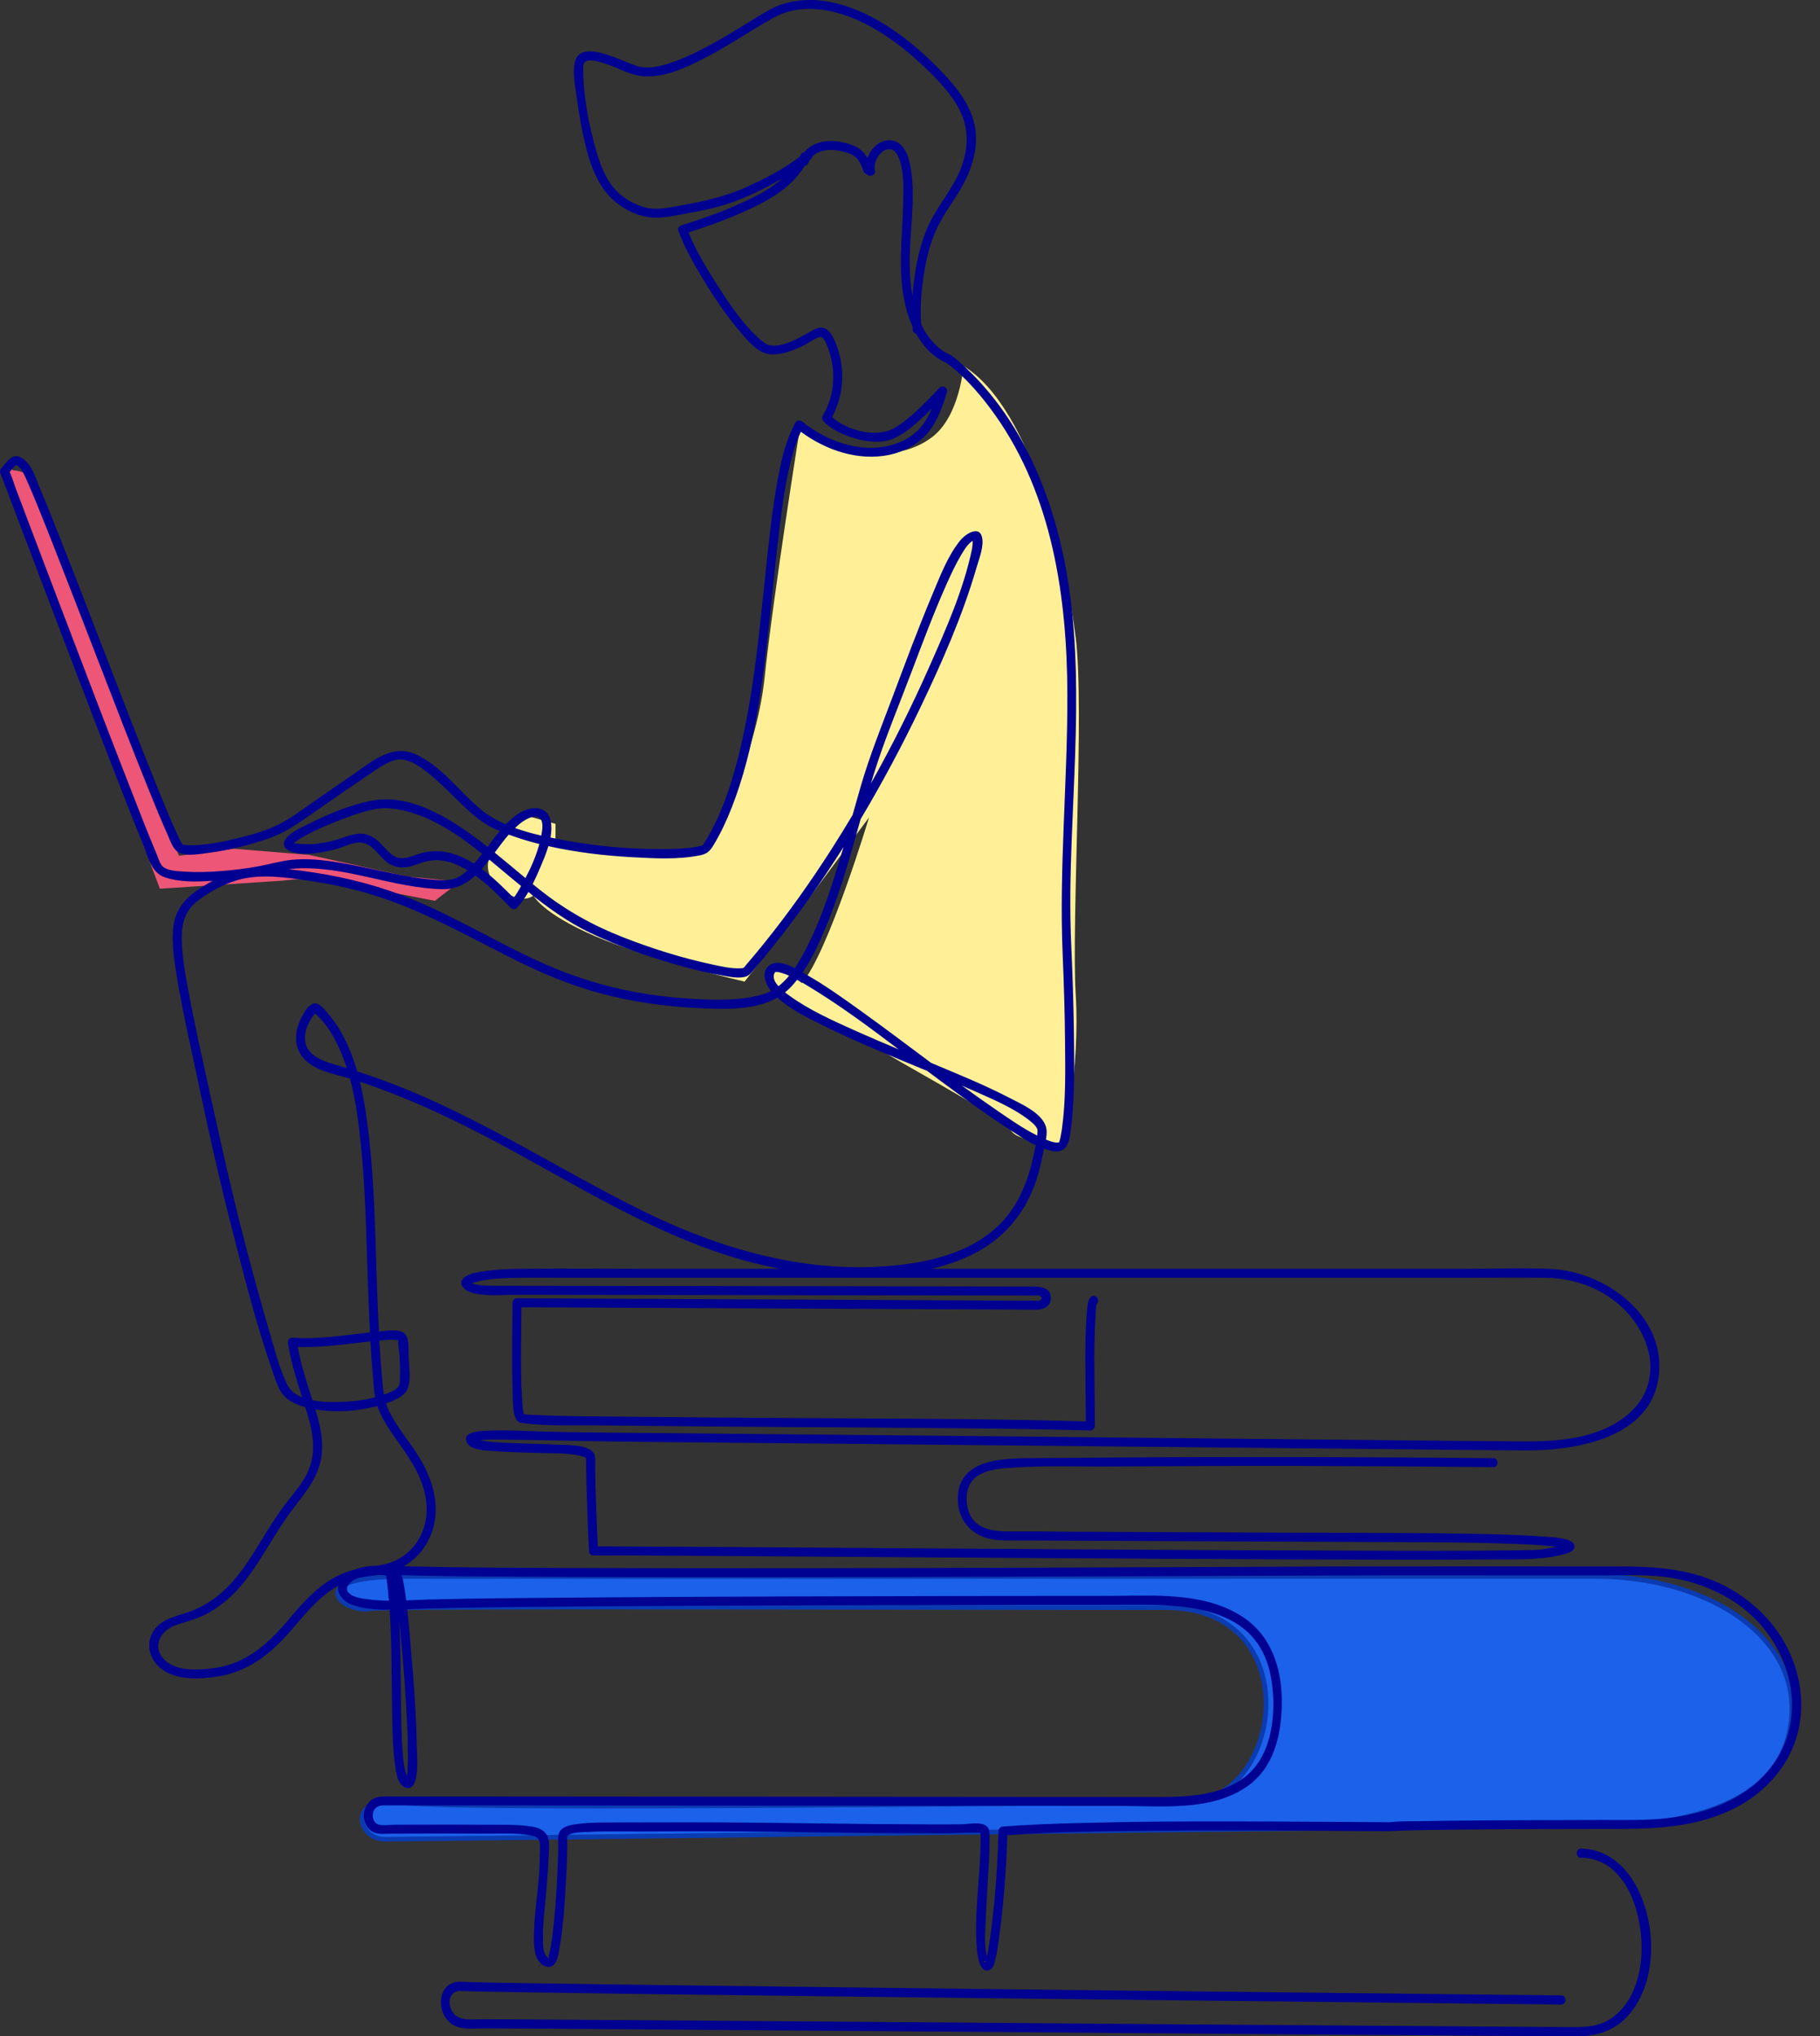 <?xml version="1.0" encoding="UTF-8" standalone="no"?>
<!DOCTYPE svg PUBLIC "-//W3C//DTD SVG 1.1//EN" "http://www.w3.org/Graphics/SVG/1.1/DTD/svg11.dtd">
<svg width="100%" height="100%" viewBox="0 0 194 217" version="1.1" xmlns="http://www.w3.org/2000/svg" xmlns:xlink="http://www.w3.org/1999/xlink" xml:space="preserve" xmlns:serif="http://www.serif.com/" style="fill-rule:evenodd;clip-rule:evenodd;stroke-miterlimit:10;">
    <rect x="0" y="0" width="194" height="217" fill="#333333" stroke="none"/>
    <g transform="matrix(1,0,0,1,-306.423,653.926)">
        <g>
            <g transform="matrix(1,0,0,1,306.423,-506.985)">
                <clipPath id="_clip1">
                    <path d="M43.168,21.06L170.153,21.06C181.501,21.06 191,26.94 191,35.089C191,43.237 183.719,47.624 170.143,47.624C156.566,47.624 43.977,49.059 41.022,49.059C38.067,49.059 36.855,44.281 43.042,45.156C49.228,46.031 119.758,45.1 126.407,45.1C136.855,45.1 139.468,24.379 124.269,24.379C108.436,24.379 90.453,24.315 60.935,24.315C31.417,24.315 41.388,24.656 38.659,24.518C35.929,24.379 32.834,21 43.168,21.06Z"/>
                </clipPath>
                <g clip-path="url(#_clip1)">
                    <rect x="30.417" y="20" width="161.583" height="30.059" style="fill:rgb(28,97,234);"/>
                </g>
            </g>
            <g transform="matrix(1,0,0,-1,342.423,-457.985)">
                <path d="M7.168,27.94L134.153,27.94C145.501,27.94 155,22.06 155,13.911C155,5.763 147.719,1.376 134.143,1.376C120.566,1.376 7.977,-0.059 5.022,-0.059C2.067,-0.059 0.855,4.719 7.042,3.844C13.228,2.969 83.758,3.9 90.407,3.9C100.855,3.9 103.468,24.621 88.269,24.621C72.436,24.621 54.453,24.685 24.935,24.685C-4.583,24.685 5.388,24.344 2.659,24.482C-0.071,24.621 -3.166,28 7.168,27.94Z" style="fill:none;fill-rule:nonzero;stroke:rgb(11,59,178);stroke-width:0.5px;"/>
            </g>
            <g transform="matrix(1,0,0,1,306.423,-709.926)">
                <clipPath id="_clip2">
                    <path d="M113.376,178C113.376,178 115.141,169.829 114.666,162.027C114.193,154.225 115.614,131.53 114.666,123.964C113.719,116.399 110.164,99.606 102.702,95C102.702,95 102.318,100.324 99.372,102.57C96.424,104.815 91.677,105.255 85.286,101.489C85.286,101.489 82.447,119.237 81.5,128.22C80.552,137.204 75.441,146.443 75.441,146.443C75.441,146.443 67.722,148.871 59.212,145.637L59.216,143.793L56.083,142.922L52.512,146.626C52.512,146.626 50.939,148.788 53.307,150.679C55.677,152.571 56.859,151.427 56.859,151.427C56.859,151.427 57.675,153.287 63.428,155.765C69.181,158.245 79.368,160.608 79.368,160.608L85.764,152.334L92.634,143.114C92.634,143.114 88.262,157.607 85.473,160.763C85.473,160.763 80.473,156.682 83.356,162.664C83.356,162.664 89.882,165.577 94.292,168.174C98.703,170.771 106.839,175.169 107.792,176.518C108.744,177.867 113.034,177.661 113.376,178Z"/>
                </clipPath>
                <g clip-path="url(#_clip2)">
                    <rect x="49.939" y="94" width="66.675" height="85" style="fill:rgb(255,240,151);"/>
                </g>
            </g>
            <g transform="matrix(1,0,0,1,306.423,-726.264)">
                <clipPath id="_clip3">
                    <path d="M1.397,122.466C1.397,122.466 -0.007,121 2.466,128.031C4.94,135.062 17.044,167.046 17.044,167.046L30.146,166.185C30.146,166.185 33.473,165.719 35.939,166.26C38.405,166.801 46.35,168.339 46.35,168.339L49,166.296L43.404,165.744L32.96,163.444L24.928,162.784L19.08,163.537C19.08,163.537 3.835,126.895 3.771,124.667C3.708,122.438 1.397,122.466 1.397,122.466Z"/>
                </clipPath>
                <g clip-path="url(#_clip3)">
                    <rect x="-1" y="120" width="51" height="49.339" style="fill:rgb(237,86,118);"/>
                </g>
            </g>
            <g transform="matrix(1,0,0,1,306.423,-755.926)">
                <clipPath id="_clip4">
                    <path d="M103.505,159.497C103.503,159.499 103.498,159.499 103.496,159.501C103.496,159.502 103.496,159.502 103.497,159.503C103.501,159.499 103.499,159.502 103.505,159.497Z"/>
                </clipPath>
                <g clip-path="url(#_clip4)">
                    <rect x="102.496" y="158.497" width="2.009" height="2.006" style="fill:rgb(0,0,145);"/>
                </g>
            </g>
            <g transform="matrix(1,0,0,1,306.423,-451.938)">
                <clipPath id="_clip5">
                    <path d="M57.441,7.578C57.455,7.591 57.464,7.602 57.476,7.614C57.504,7.547 57.533,7.479 57.559,7.413C57.522,7.398 57.481,7.44 57.441,7.578Z"/>
                </clipPath>
                <g clip-path="url(#_clip5)">
                    <rect x="56.441" y="6.398" width="2.118" height="2.216" style="fill:rgb(0,0,145);"/>
                </g>
            </g>
            <g transform="matrix(1,0,0,1,306.423,-660.462)">
                <clipPath id="_clip6">
                    <path d="M188.819,194.836C186.543,197.821 182.93,199.399 179.318,200.064C176.478,200.587 173.589,200.483 170.714,200.486C167.692,200.489 164.67,200.496 161.649,200.511C158.23,200.528 154.813,200.549 151.396,200.615C150.378,200.634 149.328,200.598 148.313,200.708C148.258,200.715 148.203,200.721 148.148,200.725C148.144,200.725 148.141,200.723 148.136,200.723C137.026,200.676 125.909,200.512 114.801,200.814C112.171,200.885 109.539,200.979 106.916,201.185C106.652,201.206 106.445,201.387 106.438,201.663C106.325,205.607 106.055,209.603 105.47,213.507C105.394,214.014 105.324,214.54 105.196,215.043C104.874,213.771 105.031,212.277 105.078,211.005C105.152,208.998 105.306,206.996 105.409,204.992C105.45,204.186 105.487,203.379 105.483,202.572C105.481,201.996 105.578,201.281 104.951,201.01C104.188,200.682 103.181,200.939 102.375,200.949C100.798,200.968 99.219,200.953 97.641,200.947C94.886,200.938 92.131,200.911 89.374,200.876C83.942,200.808 78.509,200.729 73.077,200.732C70.368,200.734 67.66,200.739 64.951,200.747C63.904,200.75 62.851,200.761 61.81,200.884C61.173,200.96 60.334,201.037 59.841,201.503C59.338,201.978 59.521,202.838 59.509,203.462C59.488,204.475 59.449,205.488 59.398,206.5C59.293,208.597 59.154,210.701 58.884,212.785C58.792,213.491 58.702,214.223 58.494,214.907C58.485,214.935 58.471,214.973 58.453,215.013C58.529,215.046 58.572,215.428 58.428,215.172C58.423,215.164 58.411,215.152 58.401,215.141C58.371,215.211 58.344,215.274 58.341,215.297C58.353,215.218 58.365,215.162 58.378,215.118C58.325,215.071 58.25,215.013 58.219,214.975C57.824,214.478 57.878,213.521 57.874,212.929C57.867,211.927 57.956,210.926 58.054,209.931C58.242,208.029 58.411,206.155 58.487,204.246C58.514,203.572 58.632,202.771 58.314,202.143C57.993,201.504 57.306,201.285 56.641,201.183C55.058,200.938 53.395,201.007 51.797,200.991C49.569,200.97 47.34,200.974 45.111,200.98C44.089,200.982 43.066,200.987 42.044,200.989C41.494,200.991 40.423,201.212 40.011,200.771C39.544,200.27 39.666,199.329 40.298,199.044C40.604,198.906 40.951,198.93 41.281,198.93C42.588,198.93 43.896,198.931 45.204,198.932C50.407,198.935 55.61,198.939 60.812,198.942C67.917,198.948 75.022,198.953 82.126,198.958L103.522,198.974C108.806,198.979 114.09,198.983 119.374,198.986C123.851,198.988 129.155,199.583 132.973,196.883C135.819,194.871 136.581,191.415 136.63,188.118C136.687,184.413 135.546,180.754 132.258,178.711C128.103,176.13 122.763,176.605 118.074,176.606C113.664,176.607 109.254,176.61 104.844,176.616C97.787,176.626 90.728,176.641 83.67,176.665C76.319,176.69 68.967,176.723 61.614,176.781C56.309,176.823 51.003,176.856 45.699,176.994C44.902,177.015 44.101,177.057 43.301,177.087C43.201,176.321 43.088,175.558 42.938,174.805C42.907,174.648 42.859,174.517 42.805,174.395C47.029,174.532 51.261,174.534 55.486,174.559C63.14,174.605 70.795,174.611 78.449,174.61C87.126,174.608 95.805,174.592 104.483,174.567C112.262,174.546 120.04,174.519 127.818,174.489C132.761,174.469 137.705,174.447 142.649,174.429C150.212,174.401 157.777,174.423 165.342,174.423L170.725,174.423C172.663,174.423 174.623,174.339 176.557,174.49C180.237,174.777 183.879,176.109 186.629,178.615C191.132,182.719 192.684,189.77 188.819,194.836ZM105.057,215.515C105.027,215.6 105.005,215.656 105.006,215.657C104.705,215.529 104.86,215.501 105.057,215.515ZM43.462,194.631C43.448,195.02 43.435,195.425 43.375,195.807C43.332,195.714 43.29,195.621 43.26,195.522C43.076,194.89 43.008,194.225 42.949,193.572C42.772,191.588 42.764,189.587 42.738,187.596C42.7,184.789 42.693,181.969 42.544,179.16C42.595,179.645 42.645,180.131 42.692,180.616C43.014,183.957 43.273,187.307 43.41,190.661C43.463,191.982 43.507,193.308 43.462,194.631ZM39.36,176.987C38.693,176.901 37.652,176.797 37.161,176.275C36.63,175.71 37.362,175.083 37.861,174.837C37.991,174.773 38.128,174.727 38.265,174.678C38.966,174.528 39.678,174.473 40.384,174.364C40.647,174.368 40.91,174.395 41.17,174.44C41.29,175.33 41.384,176.223 41.458,177.117C40.756,177.11 40.056,177.076 39.36,176.987ZM30.574,179.344C28.507,181.775 26.238,183.787 22.962,184.275C21.22,184.534 18.623,184.736 17.361,183.23C16.254,181.908 17.157,180.316 18.597,179.778C19.614,179.398 20.658,179.184 21.647,178.711C22.542,178.282 23.372,177.731 24.13,177.091C25.644,175.815 26.793,174.173 27.844,172.513C29,170.69 30.076,168.817 31.395,167.103C32.739,165.354 34.057,163.765 34.298,161.488C34.47,159.87 34.088,158.267 33.614,156.724C35.771,157.104 38.148,156.931 40.226,156.364C40.815,158.128 42.061,159.622 43.095,161.137C44.373,163.009 45.475,165.04 45.481,167.365C45.486,169.536 44.444,171.547 42.536,172.638C41.779,173.071 40.972,173.264 40.15,173.402C39.369,173.398 38.544,173.515 37.818,173.799C37.603,173.85 37.389,173.908 37.177,173.977C34.329,174.914 32.449,177.138 30.574,179.344ZM30.601,154.056C29.723,152.215 29.219,150.14 28.645,148.191C27.821,145.39 27.053,142.572 26.307,139.748C24.807,134.072 23.546,128.357 22.285,122.623C21.602,119.515 20.911,116.407 20.301,113.284C19.931,111.388 19.56,109.474 19.417,107.545C19.267,105.55 19.421,103.829 21.011,102.587C22.347,101.542 24.072,100.599 25.756,100.209C28.007,99.689 30.365,100.028 32.623,100.346C34.475,100.607 36.315,100.966 38.124,101.437C44.147,103.006 49.401,106.088 54.919,108.837C57.626,110.185 60.417,111.363 63.327,112.204C66.984,113.26 70.779,113.794 74.579,113.973C77.229,114.098 80.454,114.226 82.856,112.846C84.236,114.099 86.044,114.974 87.677,115.786C91.313,117.593 95.083,119.109 98.836,120.663C99.305,121.015 99.775,121.367 100.247,121.716C102.571,123.433 104.902,125.147 107.326,126.721C108.278,127.339 109.321,128.061 110.414,128.584C110.303,129.144 110.16,129.701 110.042,130.216C109.451,132.803 108.368,135.264 106.434,137.134C103.643,139.833 99.671,140.915 95.905,141.337C86.289,142.414 77.031,139.776 68.476,135.561C60.06,131.413 52.176,126.262 43.471,122.689C41.698,121.96 39.898,121.296 38.072,120.708C37.671,119.319 37.152,117.973 36.461,116.711C36.091,116.037 35.662,115.398 35.172,114.807C34.839,114.405 34.191,113.489 33.621,113.462C32.878,113.427 32.259,114.694 32.013,115.227C31.48,116.388 31.32,117.779 32.046,118.899C33.148,120.598 35.469,120.934 37.3,121.47C37.916,123.761 38.223,126.16 38.46,128.465C38.943,133.165 39.038,137.897 39.192,142.616C39.257,144.589 39.334,146.561 39.437,148.532C36.693,148.819 33.916,149.296 31.162,149.09C30.82,149.065 30.657,149.414 30.7,149.694C31.005,151.671 31.603,153.554 32.209,155.446C31.502,155.16 30.919,154.722 30.601,154.056ZM19.725,99.424C19.056,99.379 17.875,99.371 17.343,98.869C17.037,98.582 16.893,98.011 16.734,97.638C15.826,95.502 14.989,93.334 14.143,91.172C11.459,84.318 8.837,77.44 6.219,70.562C5.083,67.576 3.949,64.589 2.818,61.6C2.431,60.577 2.044,59.554 1.657,58.531C1.453,57.991 1.301,57.364 1.025,56.856C1.251,56.565 1.569,56.146 1.738,56.12C1.866,56.1 2.229,56.51 2.31,56.606C2.193,56.467 2.398,56.771 2.436,56.843C2.653,57.244 2.833,57.668 3.015,58.085C3.684,59.609 4.298,61.156 4.915,62.702C6.778,67.38 8.582,72.081 10.398,76.777C12.211,81.462 14.015,86.151 15.899,90.808C16.526,92.356 17.155,93.907 17.842,95.43C18.13,96.069 18.432,97.123 19.141,97.418C20.025,97.786 21.245,97.553 22.151,97.435C23.776,97.224 25.386,96.877 26.959,96.42C28.294,96.032 29.662,95.575 30.856,94.85C32.096,94.098 33.276,93.238 34.467,92.412C35.849,91.454 37.228,90.49 38.628,89.555C39.642,88.879 40.723,88.026 41.877,87.599C43.16,87.122 44.502,88.03 45.472,88.782C46.825,89.83 48.001,91.091 49.238,92.267C50.263,93.241 51.325,94.202 52.616,94.808C52.833,94.909 53.054,94.999 53.275,95.093C52.817,95.644 52.39,96.225 51.969,96.783C50.873,95.919 49.749,95.092 48.568,94.343C46.06,92.751 42.915,91.305 39.862,91.822C37.418,92.236 34.946,93.31 32.743,94.411C31.985,94.79 30.927,95.242 30.429,95.974C29.886,96.773 30.72,97.264 31.443,97.41C32.823,97.689 34.378,97.384 35.725,97.051C36.82,96.779 38.059,95.943 39.177,96.526C40.004,96.958 40.499,97.847 41.232,98.403C42.12,99.077 43.15,99.121 44.174,98.737C45.06,98.403 45.885,98.141 46.847,98.213C47.875,98.288 48.849,98.697 49.726,99.215C49.761,99.236 49.793,99.259 49.828,99.28C49.694,99.402 49.562,99.527 49.42,99.639C48.645,100.251 47.924,100.365 46.956,100.332C44.253,100.237 41.582,99.531 38.944,98.995C36.411,98.481 33.747,97.919 31.15,98.16C29.949,98.271 28.787,98.632 27.603,98.847C26.195,99.103 24.772,99.281 23.345,99.382C22.142,99.467 20.929,99.506 19.725,99.424ZM55.661,94.13C56.092,93.824 56.977,93.312 57.502,93.7C57.976,94.052 57.799,95.016 57.716,95.492C57.711,95.522 57.703,95.551 57.698,95.581C56.753,95.365 55.808,95.104 54.896,94.776C55.141,94.542 55.392,94.32 55.661,94.13ZM92.838,90.024C92.937,89.695 93.033,89.365 93.135,89.037C94.284,85.349 95.798,81.753 97.165,78.14C98.372,74.952 99.566,71.749 100.964,68.638C101.408,67.651 101.87,66.667 102.42,65.734C102.722,65.223 103.078,64.597 103.557,64.251C103.604,64.216 103.649,64.197 103.693,64.181C103.655,64.47 103.667,64.76 103.604,65.066C102.699,69.415 100.799,73.666 99.008,77.705C97.146,81.901 95.087,86.017 92.838,90.024ZM103.862,64.124C103.868,64.121 103.875,64.118 103.879,64.115C103.878,64.113 103.876,64.112 103.874,64.11C103.894,64.092 103.918,64.08 103.921,64.123C103.924,64.156 103.904,64.142 103.88,64.116C103.854,64.141 103.853,64.137 103.862,64.124ZM84.072,111.946C84.397,111.633 84.693,111.293 84.976,110.942C85.336,111.138 85.69,111.347 86.038,111.557C89.431,113.596 92.628,115.971 95.797,118.367C94.2,117.699 92.606,117.021 91.026,116.311C88.697,115.262 86.297,114.183 84.211,112.691C84.036,112.567 83.855,112.431 83.675,112.289C83.811,112.18 83.945,112.068 84.072,111.946ZM82.597,111.098C82.498,110.904 82.438,110.651 82.455,110.547C82.472,110.435 82.517,110.333 82.538,110.286C82.598,110.149 82.64,110.132 82.617,110.153C82.655,110.119 82.749,110.092 82.99,110.131C83.11,110.151 83.514,110.27 83.732,110.354C83.861,110.403 83.987,110.462 84.113,110.518C83.769,110.933 83.392,111.313 82.975,111.636C82.829,111.467 82.696,111.291 82.597,111.098ZM54.443,103.275C54.618,103.453 54.947,103.466 55.12,103.275C55.577,102.771 55.97,102.196 56.321,101.591C58.376,103.244 60.499,104.788 62.9,105.937C66.065,107.452 69.421,108.607 72.803,109.534C74.167,109.908 75.546,110.249 76.941,110.481C77.716,110.611 78.675,110.833 79.456,110.621C79.903,110.499 80.129,110.129 80.42,109.788C81.154,108.93 81.871,108.058 82.573,107.176C83.841,105.582 85.062,103.953 86.239,102.293C87.512,100.497 88.732,98.662 89.91,96.802C89.691,97.553 89.468,98.303 89.236,99.051C88.332,101.965 87.346,104.891 85.939,107.608C85.581,108.296 85.181,109.025 84.717,109.708C83.876,109.278 82.885,108.912 82.175,109.306C81.037,109.937 81.545,111.329 82.181,112.149C81.901,112.296 81.607,112.418 81.294,112.507C78.93,113.178 76.427,113.127 73.996,112.989C71.889,112.869 69.79,112.638 67.716,112.256C64.337,111.633 61.054,110.601 57.918,109.204C52.379,106.737 47.279,103.415 41.508,101.455C38.034,100.274 34.426,99.555 30.78,99.171C31.034,99.133 31.29,99.1 31.547,99.085C36.842,98.787 41.886,101.183 47.15,101.292C48.603,101.322 49.712,100.718 50.667,99.838C52.05,100.829 53.26,102.067 54.443,103.275ZM50.526,98.573C48.879,97.532 47.054,96.933 45.069,97.413C43.775,97.726 42.747,98.502 41.593,97.466C40.852,96.801 40.295,95.929 39.333,95.551C38.144,95.083 37.105,95.665 35.974,95.995C35.208,96.219 34.416,96.379 33.623,96.471C32.851,96.561 32.164,96.463 31.406,96.421C31.399,96.421 31.376,96.412 31.347,96.398C31.384,96.355 31.421,96.31 31.457,96.28C31.825,95.974 32.264,95.742 32.683,95.516C33.954,94.831 35.296,94.271 36.649,93.771C37.767,93.358 38.933,92.927 40.116,92.743C41.621,92.508 43.227,92.873 44.634,93.394C47.111,94.311 49.312,95.86 51.393,97.526C51.114,97.878 50.829,98.234 50.526,98.573ZM54.294,99.922C54.711,100.27 55.128,100.617 55.548,100.96C55.304,101.39 55.05,101.827 54.751,102.225C53.738,101.192 52.603,100.064 51.355,99.14C51.634,98.825 51.902,98.491 52.166,98.149C52.885,98.74 53.593,99.339 54.294,99.922ZM57.232,96.414C57.319,96.435 57.407,96.454 57.493,96.475C57.156,97.733 56.618,98.959 56.011,100.111C54.919,99.206 53.835,98.289 52.733,97.396C53.221,96.735 53.708,96.073 54.228,95.475C55.211,95.842 56.216,96.153 57.232,96.414ZM67.388,97.886C69.741,98.016 72.272,98.162 74.599,97.688C75.388,97.527 75.661,97.254 76.077,96.566C76.84,95.301 77.463,93.956 78.001,92.583C80.475,86.273 81.273,79.356 82.015,72.667C82.383,69.346 82.694,66.018 83.103,62.702C83.433,60.027 83.798,57.319 84.554,54.725C84.771,53.979 85.029,53.245 85.367,52.546C88.029,54.516 91.489,55.695 94.792,55.011C96.349,54.688 97.861,53.881 98.894,52.66C99.944,51.419 100.463,49.851 100.942,48.325C101.056,47.964 100.695,47.659 100.354,47.738C100.143,47.788 99.97,48.05 99.833,48.198C99.459,48.598 99.075,48.991 98.685,49.377C97.664,50.384 96.587,51.419 95.341,52.146C93.474,53.236 90.322,52.46 88.7,50.987C89.93,48.661 90.12,45.832 89.179,43.365C88.945,42.753 88.602,41.85 87.962,41.544C87.319,41.237 86.563,41.78 86.023,42.078C84.934,42.676 83.404,43.549 82.109,43.339C81.542,43.248 81.037,42.742 80.641,42.366C79.035,40.835 77.754,38.933 76.562,37.075C75.392,35.254 74.2,33.333 73.4,31.304C75.975,30.484 78.525,29.539 80.934,28.313C82.9,27.313 84.643,26.068 85.783,24.202C85.952,24.182 86.111,24.085 86.178,23.878C86.212,23.77 86.265,23.68 86.315,23.587C86.355,23.554 86.396,23.524 86.436,23.49C86.533,23.407 86.572,23.312 86.581,23.217C87.218,22.549 88.338,22.419 89.227,22.565C89.854,22.67 90.592,22.821 91.111,23.212C91.615,23.593 91.842,24.224 92.053,24.794C92.121,24.975 92.261,25.066 92.412,25.098C92.68,25.466 93.391,25.212 93.255,24.681C93.035,23.828 93.806,22.49 94.738,22.439C95.514,22.396 95.832,23.319 95.996,23.924C96.326,25.14 96.295,26.397 96.284,27.643C96.248,31.646 95.54,35.712 96.654,39.637C96.813,40.196 97.017,40.756 97.259,41.3C97.271,41.43 97.273,41.56 97.288,41.689C97.318,41.927 97.485,42.068 97.671,42.119C98.275,43.201 99.076,44.165 100.133,44.819C100.445,45.011 100.833,45.162 101.077,45.348C103.021,46.833 104.703,48.827 106.107,50.812C112.203,59.426 113.746,70.265 113.774,80.566C113.799,89.814 112.88,99.03 113.274,108.279C113.406,111.376 113.499,114.476 113.526,117.576C113.552,120.656 113.618,123.811 113.191,126.868C113.128,127.319 113.049,127.769 112.919,128.205C112.905,128.251 112.908,128.271 112.819,128.287C112.734,128.302 112.525,128.299 112.349,128.261C112.054,128.199 111.766,128.094 111.489,127.98C111.577,127.482 111.612,126.984 111.479,126.573C111.008,125.114 108.871,124.19 107.641,123.551C105.141,122.253 102.527,121.175 99.931,120.089C99.707,119.995 99.482,119.902 99.257,119.809C96.776,117.96 94.306,116.095 91.794,114.289C89.847,112.889 87.88,111.479 85.784,110.303C85.713,110.263 85.634,110.218 85.552,110.171C86.54,108.74 87.284,107.112 87.941,105.544C89.533,101.747 90.62,97.786 91.734,93.833C94.037,89.974 96.157,86.003 98.095,81.954C100.398,77.143 102.594,72.177 104.084,67.045C104.349,66.13 104.93,64.71 104.663,63.731C104.323,62.484 102.853,63.521 102.395,64.078C101.029,65.739 100.215,67.925 99.39,69.882C97.885,73.453 96.538,77.091 95.176,80.717C93.975,83.914 92.692,87.08 91.741,90.361C91.448,91.37 91.164,92.381 90.88,93.391C90.173,94.571 89.456,95.744 88.716,96.902C86.462,100.429 84.041,103.854 81.408,107.111C80.809,107.853 80.198,108.587 79.575,109.311C79.239,109.701 79.364,109.709 78.886,109.728C77.865,109.769 76.793,109.505 75.803,109.292C72.608,108.603 69.46,107.609 66.418,106.42C63.146,105.142 60.225,103.499 57.477,101.308C57.244,101.122 57.013,100.932 56.782,100.744C57.086,100.14 57.359,99.523 57.613,98.925C57.896,98.26 58.219,97.494 58.454,96.706C61.385,97.364 64.394,97.72 67.388,97.886ZM72.633,28.419C71.579,28.606 70.491,28.866 69.416,28.759C68.276,28.647 66.951,27.973 66.087,27.232C64.713,26.054 63.995,24.216 63.525,22.513C62.774,19.786 62.161,16.779 62.167,13.939C62.169,13.618 62.124,13.267 62.432,13.09C62.987,12.772 64.079,13.192 64.623,13.357C65.84,13.729 67.026,14.471 68.295,14.63C70.879,14.955 73.611,13.519 75.814,12.348C78.118,11.125 80.257,9.626 82.547,8.383C85.76,6.64 89.684,7.678 92.704,9.316C94.598,10.343 96.329,11.649 97.915,13.1C99.434,14.49 100.986,16.017 102.04,17.799C103.435,20.155 103.282,22.684 102.15,25.115C101.222,27.11 99.722,28.787 98.857,30.802C98.106,32.552 97.698,34.44 97.442,36.32C97.365,36.894 97.306,37.473 97.259,38.054C97.076,37.025 96.994,35.983 96.969,35C96.885,31.53 97.637,27.996 97.096,24.533C96.906,23.32 96.406,21.578 94.917,21.483C93.807,21.413 92.852,22.316 92.458,23.371C92.26,23.023 92.015,22.705 91.681,22.454C90.998,21.938 90.068,21.722 89.234,21.608C87.941,21.433 86.512,21.768 85.718,22.78C85.574,22.779 85.434,22.842 85.349,23.016C85.308,23.1 85.258,23.174 85.215,23.255C83.505,24.588 81.447,25.622 79.497,26.501C77.308,27.487 74.988,28.003 72.633,28.419ZM110.56,127.551C109.016,126.78 107.567,125.758 106.16,124.794C104.937,123.954 103.729,123.095 102.53,122.224C103.03,122.441 103.531,122.658 104.029,122.881C105.957,123.746 108.047,124.612 109.722,125.927C109.96,126.114 110.234,126.348 110.402,126.573C110.526,126.74 110.595,126.927 110.595,126.975C110.597,127.162 110.577,127.357 110.56,127.551ZM33.603,114.557C33.634,114.582 33.667,114.606 33.684,114.62C33.954,114.871 34.21,115.141 34.448,115.424C34.958,116.03 35.382,116.707 35.75,117.407C36.246,118.351 36.64,119.346 36.969,120.367C36.759,120.304 36.551,120.236 36.341,120.174C34.732,119.703 32.432,119.165 32.506,117.058C32.525,116.479 32.721,115.909 32.991,115.402C33.104,115.19 33.229,114.98 33.373,114.789C33.408,114.742 33.516,114.646 33.603,114.557ZM40.498,149.385C41.004,149.344 41.518,149.301 42.026,149.321C42.173,149.326 42.315,149.355 42.458,149.371C42.457,149.378 42.457,149.382 42.456,149.391C42.393,149.912 42.567,150.563 42.595,151.092C42.633,151.788 42.657,152.486 42.637,153.183C42.627,153.511 42.671,154.021 42.476,154.293C42.175,154.708 41.436,154.965 40.979,155.135C40.961,155.142 40.942,155.147 40.923,155.154C40.827,154.584 40.783,154.003 40.729,153.421C40.62,152.236 40.533,151.05 40.461,149.863C40.452,149.706 40.447,149.548 40.438,149.391C40.458,149.389 40.478,149.387 40.498,149.385ZM33.31,155.763C32.704,153.881 32.093,152.014 31.732,150.068C34.316,150.177 36.912,149.747 39.485,149.481C39.49,149.568 39.492,149.655 39.498,149.743C39.567,150.892 39.649,152.041 39.752,153.188C39.819,153.931 39.852,154.705 39.987,155.45C39.013,155.708 38.001,155.842 37.003,155.901C36.014,155.959 34.59,156.013 33.31,155.763ZM190.716,182.543C189.324,179.559 186.872,177.13 183.968,175.6C180.35,173.696 176.5,173.469 172.493,173.469C163.195,173.469 153.898,173.458 144.6,173.469C140.891,173.473 137.182,173.497 133.472,173.511C126.241,173.541 119.008,173.569 111.775,173.592C103.012,173.619 94.248,173.642 85.483,173.651C77.252,173.66 69.02,173.661 60.788,173.63C55.148,173.609 49.504,173.597 43.864,173.47C43.588,173.465 43.311,173.453 43.035,173.446C43.197,173.352 43.36,173.257 43.514,173.149C45.151,172.008 46.156,170.249 46.385,168.276C46.65,165.99 45.869,163.786 44.699,161.854C43.63,160.09 42.18,158.514 41.341,156.619C41.264,156.445 41.202,156.269 41.146,156.092C41.95,155.823 42.972,155.407 43.362,154.701C43.862,153.794 43.609,152.254 43.561,151.267C43.528,150.598 43.7,149.005 43.033,148.571C42.36,148.133 41.147,148.367 40.39,148.438C40.285,146.416 40.206,144.392 40.141,142.368C39.984,137.547 39.886,132.709 39.357,127.91C39.135,125.894 38.85,123.822 38.36,121.811C43.002,123.351 47.455,125.389 51.787,127.651C60.175,132.03 68.212,137.297 77.273,140.24C79.217,140.871 81.2,141.372 83.206,141.75L68.07,141.75C63.858,141.75 59.643,141.706 55.431,141.754C54.109,141.768 52.779,141.822 51.47,142.024C50.862,142.118 50.157,142.225 49.627,142.566C48.64,143.202 49.414,144.026 50.223,144.271C51.711,144.723 53.539,144.511 55.083,144.513C61.585,144.521 68.089,144.531 74.592,144.541C82.663,144.553 90.734,144.566 98.806,144.579C101.732,144.583 104.657,144.588 107.584,144.592C108.486,144.593 109.388,144.595 110.289,144.597C110.413,144.597 110.626,144.555 110.743,144.597C111.091,144.724 111.121,145.029 110.748,145.15C110.657,145.18 110.504,145.149 110.41,145.148C106.033,145.127 101.657,145.107 97.281,145.087C89.904,145.052 82.527,145.017 75.151,144.982C69.352,144.955 63.553,144.928 57.754,144.9C56.874,144.896 55.993,144.892 55.113,144.887C54.853,144.886 54.636,145.108 54.634,145.365C54.616,148.513 54.533,151.666 54.649,154.813C54.682,155.7 54.618,156.803 54.949,157.646C55.109,158.054 55.34,158.149 55.736,158.197C58.527,158.542 61.444,158.398 64.25,158.435C75.955,158.588 87.663,158.61 99.368,158.717C104.988,158.768 110.609,158.813 116.228,158.974C116.484,158.981 116.707,158.749 116.706,158.496L116.646,151.629C116.64,150.87 116.65,150.111 116.669,149.352C116.689,148.556 116.715,147.759 116.767,146.965C116.789,146.635 116.811,145.579 116.924,145.452C117.332,144.994 116.658,144.317 116.248,144.777C115.919,145.145 115.917,145.759 115.871,146.222C115.79,147.021 115.76,147.827 115.733,148.63C115.703,149.542 115.679,150.455 115.688,151.367C115.706,153.581 115.725,155.795 115.745,158.008C105.095,157.714 94.434,157.718 83.782,157.646C78.178,157.608 72.575,157.573 66.972,157.513C63.515,157.475 60.045,157.485 56.591,157.306C56.392,157.295 56.191,157.283 55.992,157.268C55.922,157.263 55.869,157.258 55.824,157.253C55.816,157.223 55.808,157.186 55.799,157.133C55.706,156.581 55.663,156.025 55.634,155.466C55.466,152.264 55.559,149.049 55.586,145.844C58.819,145.86 62.053,145.875 65.286,145.89C72.418,145.923 79.549,145.958 86.679,145.991L105.857,146.081C107.379,146.089 108.901,146.096 110.424,146.103C111.149,146.106 111.897,145.871 111.997,145.015C112.171,143.527 110.528,143.642 109.54,143.641C103.45,143.631 97.361,143.622 91.271,143.612C83.194,143.6 75.118,143.587 67.042,143.575C62.169,143.568 57.297,143.57 52.424,143.556C51.937,143.554 51.447,143.547 50.965,143.463C50.743,143.424 50.513,143.376 50.302,143.293C50.6,143.188 50.895,143.099 51.207,143.036C52.447,142.783 53.738,142.74 55,142.714C56.721,142.68 58.446,142.704 60.167,142.704L155.75,142.704C158.731,142.704 161.712,142.681 164.693,142.704C167.928,142.73 171.092,143.921 173.338,146.288C175.149,148.198 176.342,150.943 175.781,153.596C175.111,156.762 172.238,158.602 169.297,159.423C166.828,160.112 164.284,160.16 161.742,160.141C159.74,160.126 157.738,160.107 155.736,160.089C148.574,160.022 141.412,159.949 134.25,159.878C124.792,159.784 115.334,159.689 105.876,159.595C96.55,159.504 87.224,159.413 77.897,159.326C73.995,159.291 70.093,159.255 66.191,159.222C63.527,159.2 60.864,159.167 58.2,159.097C56.023,159.041 53.823,158.899 51.645,159.014C51.026,159.047 49.199,159.16 49.766,160.267C50.209,161.131 51.912,161.11 52.711,161.175C54.456,161.317 56.211,161.324 57.96,161.382C59.36,161.427 60.948,161.356 62.293,161.812C62.351,161.831 62.415,161.873 62.458,161.899C62.445,162.004 62.476,162.314 62.477,162.409C62.479,162.693 62.482,162.977 62.486,163.261C62.506,164.536 62.542,165.81 62.587,167.084C62.642,168.662 62.706,170.239 62.785,171.815C62.798,172.072 62.994,172.293 63.263,172.292C69.02,172.284 74.778,172.337 80.536,172.374C89.781,172.433 99.026,172.498 108.272,172.558C118.017,172.62 127.763,172.679 137.508,172.716C144.772,172.744 152.036,172.777 159.299,172.721C161.756,172.702 164.232,172.81 166.631,172.186C166.995,172.092 167.516,171.981 167.727,171.633C168.055,171.095 167.5,170.751 167.058,170.62C166.188,170.363 165.215,170.333 164.317,170.267C162.303,170.118 160.282,170.06 158.264,170.015C151.461,169.859 144.65,169.903 137.846,169.873C129.79,169.836 121.736,169.801 113.681,169.765C111.781,169.756 109.878,169.719 107.977,169.74C106.251,169.757 104.073,169.671 103.323,167.793C102.873,166.665 102.891,165.041 103.806,164.141C104.711,163.249 106.182,163.074 107.386,162.976C111.023,162.681 114.731,162.841 118.378,162.815C121.877,162.789 125.377,162.769 128.876,162.757C135.314,162.736 141.753,162.75 148.191,162.792C151.85,162.815 155.509,162.846 159.168,162.88C159.784,162.886 159.784,161.932 159.168,161.926C145.432,161.798 131.697,161.762 117.961,161.863C116.012,161.877 114.061,161.893 112.111,161.91C110.405,161.924 108.679,161.88 106.979,162.059C104.723,162.295 102.404,163.119 102.131,165.68C101.86,168.232 103.336,170.188 105.851,170.592C106.726,170.733 107.608,170.692 108.49,170.696L128.17,170.784C134.576,170.813 140.981,170.841 147.387,170.87C152.086,170.891 156.786,170.879 161.482,171.067C162.933,171.126 164.395,171.181 165.838,171.365C165.857,171.367 165.876,171.371 165.896,171.374C165.589,171.437 165.283,171.495 164.976,171.546C164.764,171.581 164.554,171.612 164.342,171.643C164.268,171.654 164.193,171.665 164.119,171.675C164.089,171.679 164.076,171.681 164.071,171.682C164.064,171.683 164.061,171.683 164.052,171.684C163.496,171.727 162.933,171.721 162.375,171.731C156.181,171.838 149.983,171.797 143.789,171.782C134.372,171.758 124.956,171.706 115.538,171.649C105.871,171.59 96.203,171.523 86.536,171.459C79.695,171.413 72.854,171.361 66.013,171.341C65.249,171.339 64.485,171.338 63.722,171.338C63.65,169.847 63.586,168.356 63.536,166.863C63.49,165.52 63.452,164.174 63.437,162.83C63.43,162.195 63.592,161.495 62.995,161.095C62.032,160.448 60.404,160.537 59.304,160.481C57.496,160.39 55.684,160.383 53.877,160.294C53.126,160.257 52.367,160.22 51.624,160.099C51.475,160.075 51.324,160.046 51.174,160.012C51.223,160.002 51.272,159.993 51.315,159.989C52.162,159.919 53.018,159.936 53.867,159.948C58.779,160.015 63.69,160.155 68.604,160.197C77.287,160.273 85.971,160.356 94.656,160.44C104.355,160.534 114.055,160.631 123.756,160.727C132.117,160.811 140.479,160.895 148.841,160.977C153.427,161.021 158.014,161.074 162.6,161.102C168.11,161.135 176.203,159.748 176.84,152.931C177.428,146.648 171.082,142.051 165.374,141.767C162.393,141.619 159.374,141.75 156.39,141.75L99.296,141.75C101.168,141.316 102.975,140.664 104.622,139.691C107.191,138.176 109.074,135.887 110.16,133.126C110.637,131.912 110.956,130.643 111.192,129.363C111.216,129.232 111.248,129.09 111.281,128.944C111.568,129.045 111.855,129.134 112.147,129.193C113.964,129.558 114.048,127.791 114.204,126.412C114.573,123.128 114.515,119.783 114.47,116.485C114.428,113.433 114.328,110.382 114.189,107.332C114.013,103.486 114.094,99.639 114.243,95.792C114.696,84.08 115.691,72.074 112.018,60.734C110.482,55.996 108.173,51.468 104.867,47.711C104.047,46.777 103.166,45.896 102.23,45.079C101.888,44.782 101.563,44.477 101.16,44.279C101.152,44.275 100.88,44.151 100.712,44.052C100.433,43.888 100.174,43.696 99.934,43.481C99.189,42.814 98.626,42.003 98.2,41.112C98.077,39.593 98.169,38.049 98.369,36.544C98.623,34.615 99.039,32.611 99.88,30.845C100.813,28.887 102.268,27.232 103.143,25.227C104.008,23.242 104.379,21.06 103.643,18.972C102.912,16.894 101.394,15.202 99.871,13.658C98.339,12.104 96.658,10.679 94.832,9.479C91.5,7.29 87.279,5.698 83.309,7.015C82.29,7.354 81.385,7.941 80.476,8.497C79.187,9.286 77.904,10.086 76.59,10.832C75.156,11.645 73.687,12.424 72.14,13.001C70.92,13.456 69.487,13.918 68.171,13.65C66.737,13.358 61.804,10.39 61.259,13.233C61.031,14.42 61.32,15.793 61.479,16.971C61.709,18.668 62.006,20.362 62.412,22.026C62.816,23.685 63.388,25.389 64.402,26.781C65.545,28.351 67.575,29.597 69.541,29.721C70.707,29.796 71.89,29.518 73.031,29.314C74.324,29.084 75.617,28.833 76.881,28.472C79.185,27.814 81.322,26.729 83.396,25.548C82.481,26.363 81.409,27.011 80.254,27.589C77.817,28.808 75.242,29.737 72.645,30.548C72.582,30.568 72.533,30.599 72.489,30.634C72.328,30.728 72.228,30.903 72.312,31.135C72.959,32.918 73.927,34.599 74.903,36.219C76.072,38.159 77.343,40.062 78.808,41.794C79.615,42.748 80.772,44.215 82.143,44.294C83.386,44.367 84.698,43.839 85.783,43.29C86.217,43.07 87.294,42.244 87.643,42.498C87.957,42.726 88.161,43.36 88.286,43.699C88.519,44.326 88.674,44.986 88.755,45.649C88.974,47.466 88.627,49.263 87.701,50.844C87.59,51.032 87.63,51.268 87.775,51.423C88.38,52.066 89.219,52.531 90.022,52.869C91.493,53.489 93.606,53.933 95.138,53.312C96.507,52.757 97.685,51.644 98.744,50.647C98.943,50.459 99.131,50.26 99.327,50.068C99.06,50.71 98.737,51.326 98.306,51.874C97.38,53.05 95.991,53.79 94.538,54.09C91.385,54.743 87.976,53.454 85.539,51.481C85.308,51.294 84.951,51.287 84.788,51.578C83.72,53.487 83.25,55.71 82.863,57.84C82.322,60.81 82.001,63.816 81.681,66.815C80.944,73.731 80.361,80.729 78.619,87.484C77.851,90.463 76.85,93.436 75.251,96.084C75.163,96.23 75.072,96.373 74.982,96.517C74.961,96.552 74.944,96.578 74.93,96.6C74.874,96.636 74.852,96.646 74.766,96.664C74.414,96.736 74.074,96.821 73.715,96.864C72.595,97 71.458,97.021 70.332,97.019C67.013,97.013 63.677,96.721 60.412,96.127C59.85,96.025 59.266,95.914 58.678,95.793C58.792,95.162 58.818,94.534 58.682,93.946C58.327,92.423 56.694,92.428 55.544,93.073C54.937,93.413 54.403,93.871 53.911,94.382C52.989,93.98 52.118,93.499 51.36,92.886C48.974,90.951 47.019,88.053 44.113,86.845C41.649,85.821 39.407,87.874 37.477,89.181C36.079,90.127 34.698,91.096 33.31,92.056C32.19,92.83 31.076,93.683 29.864,94.313C28.507,95.021 26.989,95.452 25.509,95.821C23.989,96.202 22.423,96.524 20.854,96.606C20.428,96.629 20.022,96.617 19.602,96.564C19.484,96.549 19.447,96.519 19.472,96.535C19.465,96.53 19.467,96.533 19.463,96.53C19.46,96.523 19.457,96.514 19.439,96.489C19.215,96.179 19.062,95.798 18.9,95.454C18.266,94.108 17.707,92.726 17.144,91.35C15.286,86.796 13.52,82.205 11.744,77.619C9.894,72.839 8.059,68.054 6.171,63.29C5.508,61.616 4.841,59.944 4.136,58.288C3.815,57.532 3.532,56.568 2.986,55.931C2.696,55.591 2.184,55.134 1.699,55.147C1.037,55.167 0.554,56.022 0.144,56.431C0.032,56.542 -0.037,56.74 0.021,56.895C1.438,60.651 2.862,64.405 4.287,68.158C6.907,75.054 9.533,81.946 12.204,88.82C13.199,91.378 14.194,93.937 15.228,96.48C15.747,97.754 16.102,99.523 17.545,100.018C19.111,100.556 20.947,100.523 22.661,100.396C22.207,100.648 21.765,100.923 21.331,101.205C19.644,102.3 18.596,103.582 18.439,105.643C18.323,107.163 18.553,108.714 18.785,110.212C19.179,112.756 19.719,115.276 20.257,117.792C21.602,124.088 22.914,130.4 24.51,136.639C25.889,142.034 27.244,147.489 29.077,152.752C29.315,153.434 29.54,154.167 29.903,154.795C30.42,155.688 31.406,156.156 32.361,156.439C32.419,156.456 32.48,156.467 32.538,156.483C32.569,156.582 32.601,156.682 32.632,156.782C33.242,158.738 33.715,160.787 33.045,162.794C32.641,164.002 31.883,164.981 31.09,165.958C30.377,166.837 29.721,167.761 29.1,168.708C27.916,170.519 26.878,172.433 25.567,174.158C24.223,175.927 22.529,177.386 20.44,178.201C18.805,178.838 16.82,179.003 16.095,180.873C15.568,182.235 16.189,183.679 17.349,184.489C18.935,185.596 21.198,185.478 23.024,185.223C26.388,184.754 28.861,182.801 31.011,180.299C32.543,178.516 34.034,176.647 36.058,175.517C35.897,176.389 36.579,177.203 37.544,177.556C38.781,178.009 40.183,178.091 41.533,178.081C41.776,181.662 41.739,185.271 41.799,188.85C41.831,190.739 41.844,192.648 42.099,194.523C42.205,195.305 42.339,196.781 43.279,197.056C44.851,197.515 44.437,193.307 44.425,192.619C44.367,189.266 44.117,185.912 43.827,182.572C43.697,181.069 43.581,179.547 43.412,178.032C44.87,177.984 46.327,177.93 47.785,177.902C53.802,177.783 59.821,177.745 65.839,177.705C73.523,177.654 81.208,177.625 88.892,177.603C95.693,177.584 102.495,177.572 109.297,177.566C112.666,177.562 116.035,177.563 119.404,177.56C122.512,177.558 125.679,177.447 128.71,178.256C130.304,178.681 131.856,179.377 133.063,180.523C134.416,181.809 135.176,183.528 135.49,185.347C136.083,188.776 135.733,193.4 132.852,195.781C130.268,197.917 126.535,198.034 123.347,198.033C119.457,198.032 115.567,198.029 111.678,198.026C104.949,198.021 98.222,198.017 91.494,198.011C83.958,198.005 76.423,198 68.887,197.994C62.574,197.989 56.26,197.985 49.947,197.98C47.877,197.978 45.808,197.977 43.738,197.976C43.099,197.976 42.458,197.976 41.818,197.975C41.149,197.975 40.413,197.904 39.803,198.221C38.549,198.875 38.418,200.855 39.592,201.67C40.196,202.088 41.027,201.947 41.721,201.945C42.717,201.942 43.713,201.938 44.71,201.936C47.008,201.928 49.307,201.924 51.605,201.944C53.239,201.959 55.035,201.819 56.646,202.146C57.516,202.323 57.577,202.763 57.558,203.577C57.536,204.492 57.526,205.416 57.46,206.33C57.311,208.363 56.974,210.382 56.923,212.422C56.895,213.526 56.806,215.589 58.114,216.073C59.337,216.523 59.52,214.844 59.658,214.035C59.99,212.087 60.135,210.101 60.261,208.131C60.334,206.999 60.39,205.866 60.429,204.732C60.446,204.251 60.46,203.771 60.468,203.29C60.473,203.044 60.426,202.284 60.477,202.214C60.821,201.742 62.216,201.791 62.713,201.76C63.867,201.688 65.026,201.698 66.182,201.705C69.082,201.725 71.982,201.682 74.882,201.688C80.404,201.7 85.925,201.794 91.447,201.855C94.401,201.888 97.354,201.907 100.308,201.907C101.534,201.906 102.759,201.833 103.981,201.833C104.137,201.832 104.344,201.819 104.508,201.863C104.508,201.865 104.509,201.864 104.509,201.867C104.505,201.938 104.515,202.016 104.518,202.087C104.532,202.476 104.529,202.865 104.52,203.254C104.443,206.954 103.792,210.733 104.151,214.431C104.207,215.002 104.48,217 105.541,216.438C105.881,216.258 105.989,215.778 106.078,215.439C106.255,214.767 106.351,214.069 106.448,213.382C106.971,209.657 107.256,205.872 107.376,202.111C112.358,201.74 117.37,201.686 122.363,201.637C128.32,201.577 134.278,201.597 140.235,201.632C142.869,201.647 145.503,201.667 148.136,201.677C148.172,201.678 148.198,201.665 148.229,201.659C148.241,201.658 148.251,201.663 148.264,201.661C147.979,201.703 148.297,201.663 148.367,201.66C148.718,201.645 149.068,201.628 149.419,201.616C151.643,201.546 153.87,201.527 156.095,201.505C161.608,201.451 167.123,201.441 172.637,201.439C177.238,201.437 181.933,201.108 185.954,198.638C188.672,196.969 190.777,194.398 191.602,191.296C192.378,188.378 191.986,185.264 190.716,182.543Z"/>
                </clipPath>
                <g clip-path="url(#_clip6)">
                    <rect x="-1" y="5.537" width="194" height="212.463" style="fill:rgb(0,0,145);"/>
                </g>
            </g>
            <g transform="matrix(1,0,0,1,306.423,-456.926)">
                <clipPath id="_clip7">
                    <path d="M168.535,0C167.92,-0.006 167.919,0.969 168.535,0.975C173.823,1.034 175.479,8.141 174.858,12.411C174.514,14.771 173.451,17.213 171.289,18.365C170.069,19.015 168.753,19.028 167.419,19.022C164.83,19.011 162.239,18.992 159.65,18.974C155.279,18.944 150.908,18.911 146.537,18.879C140.956,18.837 135.375,18.795 129.794,18.752C123.574,18.705 117.354,18.656 111.134,18.609C104.847,18.561 98.559,18.513 92.271,18.465C86.487,18.422 80.702,18.379 74.918,18.337C70.209,18.302 65.498,18.269 60.788,18.238C57.723,18.217 54.66,18.197 51.595,18.184C50.539,18.179 48.954,18.45 48.272,17.467C47.638,16.553 47.839,15.132 49.1,15.165C49.25,15.169 49.399,15.18 49.548,15.186C51.46,15.254 53.376,15.271 55.289,15.303C58.939,15.362 62.589,15.413 66.238,15.463C71.136,15.529 76.033,15.591 80.93,15.651C86.586,15.721 92.243,15.788 97.899,15.855C103.825,15.924 109.751,15.992 115.677,16.059C121.384,16.124 127.092,16.187 132.799,16.25C137.8,16.306 142.8,16.36 147.801,16.415C151.605,16.456 155.41,16.497 159.214,16.537C161.334,16.56 163.455,16.583 165.575,16.605C165.851,16.608 166.127,16.611 166.402,16.614C167.017,16.62 167.018,15.645 166.402,15.639C165.229,15.626 164.056,15.614 162.883,15.602C159.711,15.568 156.54,15.534 153.369,15.5C148.744,15.45 144.119,15.399 139.496,15.349C133.898,15.288 128.3,15.226 122.702,15.163C116.671,15.096 110.64,15.027 104.61,14.957C98.693,14.889 92.776,14.82 86.859,14.749C81.525,14.684 76.191,14.618 70.857,14.549C66.654,14.493 62.452,14.437 58.249,14.374C55.707,14.335 53.165,14.3 50.623,14.24C50.127,14.228 49.63,14.212 49.133,14.192C46.533,14.086 46.372,17.653 48.312,18.798C49.253,19.353 50.644,19.155 51.707,19.16C53.059,19.165 54.41,19.173 55.762,19.181C59.859,19.205 63.955,19.234 68.052,19.262C73.555,19.301 79.058,19.342 84.561,19.383C90.845,19.43 97.13,19.478 103.415,19.526C109.871,19.574 116.327,19.624 122.783,19.674C128.774,19.719 134.767,19.765 140.758,19.81C145.731,19.848 150.703,19.885 155.676,19.921C158.99,19.945 162.305,19.968 165.62,19.988C166.462,19.992 167.304,19.998 168.147,20C170.207,20.004 172.145,19.378 173.56,17.787C176.873,14.06 176.601,7.367 174.012,3.322C172.77,1.38 170.856,0.026 168.535,0Z"/>
                </clipPath>
                <g clip-path="url(#_clip7)">
                    <rect x="47" y="0" width="129" height="20" style="fill:rgb(0,0,145);"/>
                </g>
            </g>
        </g>
    </g>
</svg>

